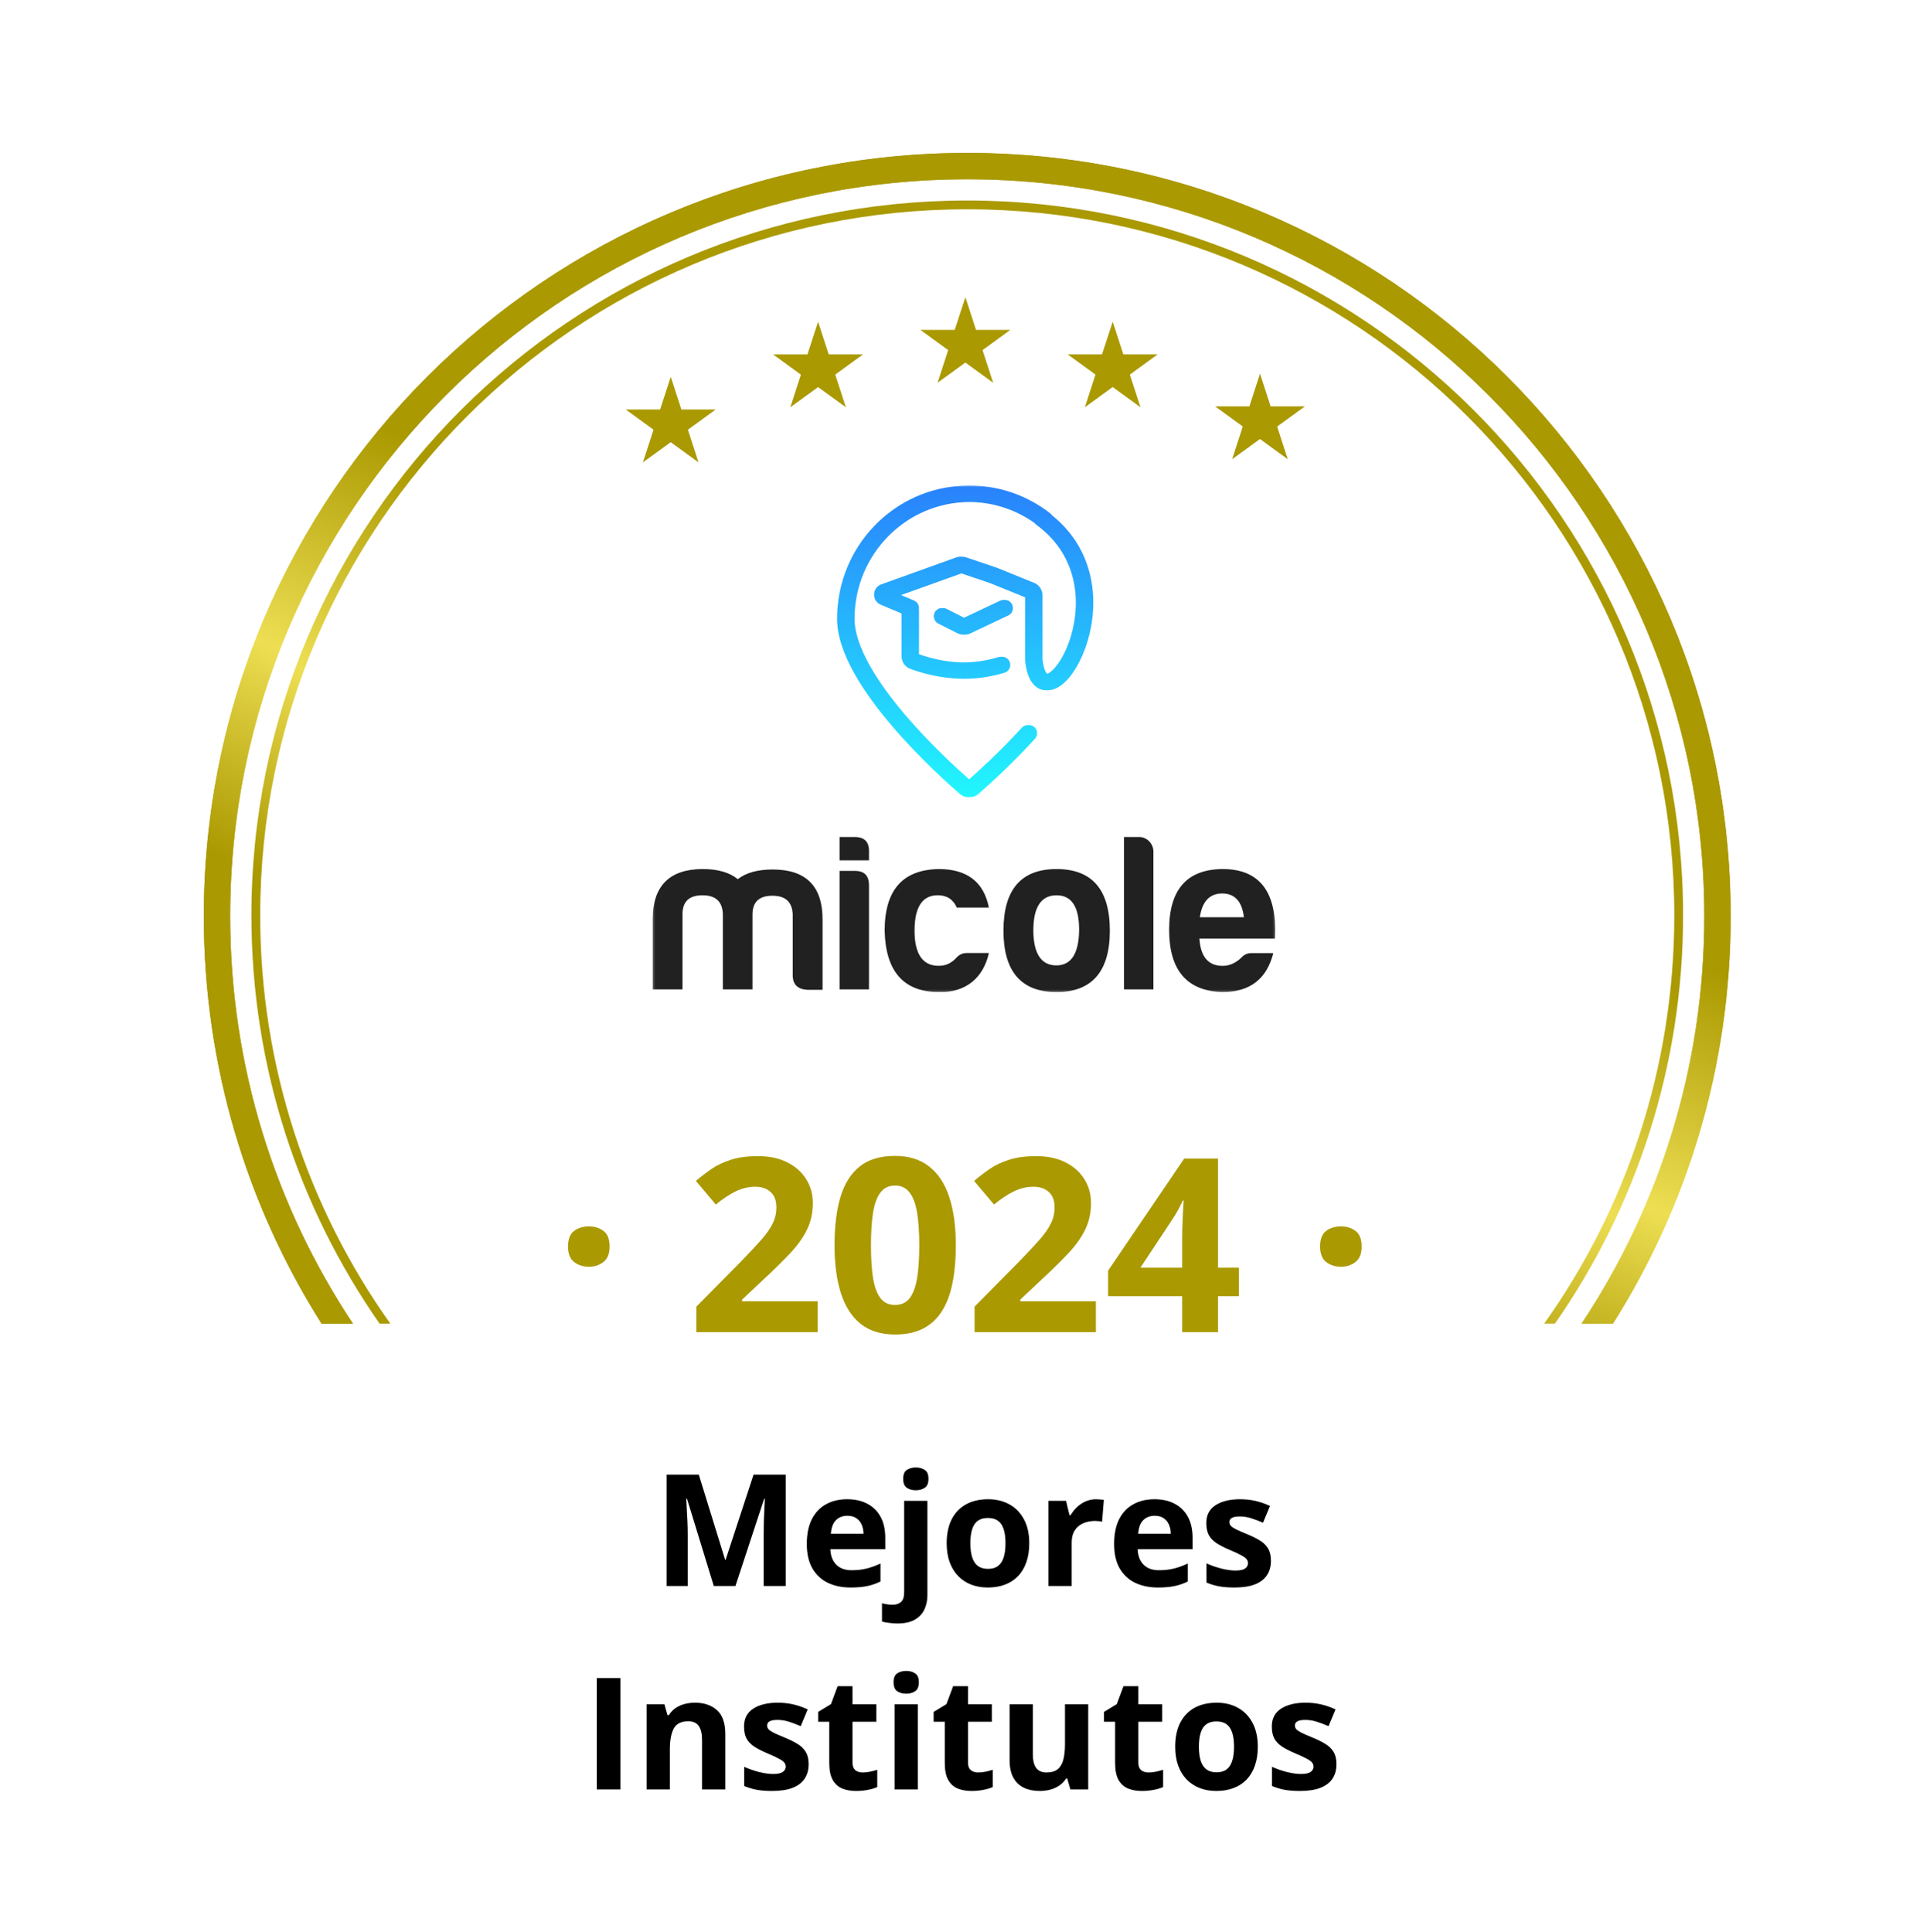 <svg width="873" height="874" viewBox="0 0 873 874" fill="none" xmlns="http://www.w3.org/2000/svg">
<g clip-path="url(#clip0_6_3)">
<g filter="url(#filter0_d_6_3)">
<path fill-rule="evenodd" clip-rule="evenodd" d="M459.096 10.493C446.886 -2.836 425.876 -2.836 413.667 10.493C403.153 21.971 385.729 23.802 373.059 14.761C358.345 4.261 337.794 8.629 328.622 24.205C320.725 37.617 304.062 43.03 289.789 36.821C273.214 29.61 254.02 38.155 248.288 55.297C243.352 70.058 228.178 78.817 212.927 75.711C195.215 72.103 178.216 84.451 176.174 102.411C174.416 117.875 161.394 129.597 145.83 129.729C127.756 129.883 113.696 145.495 115.432 163.486C116.928 178.978 106.628 193.152 91.432 196.516C73.785 200.424 63.278 218.618 68.718 235.855C73.402 250.697 66.275 266.702 52.11 273.153C35.661 280.644 29.167 300.625 38.072 316.354C45.74 329.898 42.096 347.035 29.583 356.289C15.05 367.036 12.853 387.931 24.834 401.465C35.15 413.119 35.15 430.638 24.834 442.292C12.853 455.826 15.05 476.721 29.583 487.468C42.096 496.722 45.74 513.859 38.072 527.403C29.167 543.132 35.661 563.113 52.11 570.604C66.275 577.055 73.402 593.06 68.718 607.902L67.161 612.834C62.558 627.42 71.447 642.815 86.38 646.122L94.239 647.862V714.058C94.239 736.987 112.827 755.575 135.756 755.575H186.001C208.93 755.575 227.518 774.163 227.518 797.092V798.726C227.518 821.655 246.105 840.242 269.034 840.242H606.001C628.93 840.242 647.518 821.655 647.518 798.726V797.092C647.518 774.163 666.105 755.575 689.034 755.575H741.968C764.896 755.575 783.484 736.987 783.484 714.058V646.764L786.382 646.122C801.315 642.815 810.204 627.42 805.601 612.834L804.045 607.902C799.361 593.06 806.488 577.055 820.652 570.604C837.101 563.113 843.595 543.132 834.691 527.403C827.023 513.859 830.666 496.722 843.18 487.468C857.712 476.721 859.909 455.826 847.928 442.292C837.612 430.638 837.612 413.119 847.928 401.465C859.909 387.931 857.712 367.036 843.18 356.289C830.666 347.035 827.023 329.898 834.691 316.354C843.595 300.625 837.101 280.644 820.652 273.153C806.488 266.702 799.361 250.697 804.045 235.855C809.484 218.618 798.977 200.424 781.33 196.516C766.134 193.152 755.834 178.978 757.33 163.486C759.067 145.495 745.006 129.883 726.932 129.729C711.369 129.597 698.347 117.875 696.588 102.411C694.546 84.451 677.547 72.103 659.836 75.711C644.584 78.817 629.41 70.058 624.474 55.297C618.742 38.155 599.548 29.61 582.973 36.821C568.701 43.03 552.037 37.617 544.14 24.205C534.968 8.629 514.418 4.261 499.704 14.761C487.034 23.802 469.609 21.971 459.096 10.493Z" fill="white"/>
</g>
<mask id="mask0_6_3" style="mask-type:luminance" maskUnits="userSpaceOnUse" x="295" y="219" width="282" height="230">
<path d="M576.84 219.35H295.213V448.824H576.84V219.35Z" fill="white"/>
</mask>
<g mask="url(#mask0_6_3)">
<path fill-rule="evenodd" clip-rule="evenodd" d="M308.714 413.35V447.61H295.213V416.08C295.213 400.777 302.824 393.167 317.93 393.167C324.731 393.167 329.943 394.693 333.732 397.726C337.537 394.793 342.733 393.368 349.55 393.368C364.656 393.368 372.168 400.98 372.068 416.282V447.813H365.169C360.768 447.511 358.567 445.381 358.567 441.123V413.549C358.269 407.968 355.258 405.234 349.367 405.234C343.461 405.234 340.466 407.968 340.367 413.549V447.61H326.964V413.35C326.667 407.769 323.655 405.036 317.765 405.036C311.825 405.036 308.813 407.769 308.714 413.35ZM386.662 393.989C390.964 393.989 393.065 396.117 393.065 400.475V447.61H379.762V393.989H386.662ZM386.662 378.668C391.063 378.668 393.165 380.897 393.065 385.255V389.211H379.762V378.668H386.662ZM424.783 448.818C408.766 448.818 400.56 439.498 400.163 421.041C400.163 402.688 408.269 393.469 424.585 393.167C437.392 393.167 445.004 398.95 447.304 410.601H432.792C431.187 406.947 428.39 405.02 424.187 405.02C417.188 405.02 413.68 410.383 413.68 421.025C413.68 431.668 417.386 437.035 424.783 436.932C427.878 436.932 430.591 435.609 432.792 433.078C434.099 431.755 435.589 431.152 437.293 431.152H447.304C444.889 442.128 437.094 449.12 424.783 448.818ZM467.405 421.041C467.505 431.485 471.012 436.749 477.814 436.749C484.615 436.749 488.023 431.283 488.122 420.64C488.122 410.196 484.714 405.036 477.913 405.036C470.913 405.036 467.405 410.399 467.405 421.041ZM502.019 421.041C502.019 439.498 493.911 448.818 477.913 448.818C461.911 448.818 453.902 439.498 453.902 421.041C453.902 402.386 461.911 393.167 477.913 393.167C493.911 393.167 502.019 402.386 502.019 421.041ZM521.727 385.255V447.594H508.422V378.668H515.323C518.831 378.668 521.727 381.719 521.727 385.255ZM542.738 414.959H562.645C561.85 407.868 558.541 404.213 552.832 404.213C547.139 404.213 543.747 407.868 542.738 414.959ZM552.848 448.818C536.831 448.313 528.842 438.878 528.842 420.64C528.842 402.386 536.95 393.268 553.047 393.167C569.859 393.167 577.768 403.61 576.759 424.597H542.539C543.036 432.808 546.544 436.968 553.047 436.968C556.141 436.968 559.053 435.641 561.651 433.11C562.859 431.787 564.349 431.183 566.152 431.183H575.965C573.053 442.533 565.854 448.818 552.848 448.818Z" fill="#212121"/>
<path fill-rule="evenodd" clip-rule="evenodd" d="M438.469 360.618C439.923 360.67 441.385 360.18 442.561 359.164C446.466 355.795 457.188 346.257 468.16 334.205C469.515 332.713 469.416 330.366 467.946 328.992C467.147 328.249 466.106 327.937 465.101 328.043C464.037 327.97 462.952 328.367 462.178 329.228C452.441 339.928 442.859 348.617 438.374 352.564C433.098 347.933 420.783 336.728 409.437 323.41C403.3 316.202 397.525 308.458 393.289 300.865C389.037 293.205 386.538 286.064 386.538 279.946C386.538 250.763 409.886 227.112 438.692 227.112C439.049 227.112 439.407 227.115 439.764 227.122C450.272 227.458 459.989 230.936 468.033 236.667C468.252 236.968 468.514 237.237 468.828 237.471C488.901 252.155 489.08 275.035 483.491 290.591C482.1 294.446 480.396 297.715 478.64 300.196C476.836 302.743 475.2 304.151 474.06 304.671C473.905 304.745 473.77 304.795 473.658 304.829C473.623 304.8 473.575 304.76 473.519 304.704C472.959 304.117 472.014 302.374 471.569 298.283V269.386C471.569 266.871 470.047 264.609 467.747 263.67L450.951 256.864L437.071 252.171C436.395 251.943 435.696 251.839 434.997 251.856C434.159 251.792 433.313 251.904 432.51 252.189L398.609 264.375C394.422 265.883 394.257 271.834 398.36 273.56L407.793 277.533V296.86C407.793 299.257 409.183 301.57 411.582 302.509C416.111 304.281 424.938 306.858 434.564 307.056C435.152 307.074 435.748 307.084 436.34 307.084C443.375 307.084 449.743 305.76 454.391 304.335C456.314 303.748 457.402 301.686 456.826 299.742C456.33 298.079 454.781 297.029 453.132 297.127C452.659 297.074 452.171 297.115 451.686 297.262C447.55 298.519 441.893 299.693 435.736 299.693C435.398 299.693 435.061 299.689 434.723 299.682C427 299.434 419.79 297.475 415.694 295.97V276.325C415.694 276.107 415.674 275.906 415.643 275.705C415.909 274.045 415.047 272.352 413.442 271.682L407.586 269.218L434.866 259.414L447.848 263.805L463.683 270.225V298.687L463.699 298.871C464.18 303.581 465.372 307.47 467.719 309.884C468.979 311.175 470.532 312.013 472.304 312.231C472.816 312.295 473.317 312.307 473.813 312.273C475.208 312.288 476.535 311.929 477.722 311.375C480.519 310.084 483.065 307.519 485.203 304.486C487.384 301.385 489.386 297.479 490.959 293.104C497.013 276.258 497.379 250.411 475.804 233.062C475.605 232.76 475.339 232.475 475.041 232.241C464.982 224.362 452.389 219.686 438.707 219.686C438.032 219.686 437.357 219.697 436.689 219.72C404.507 220.473 378.638 247.148 378.638 279.93C378.638 287.892 381.815 296.373 386.331 304.487C390.882 312.667 397.003 320.813 403.308 328.238C415.948 343.073 429.666 355.293 434.183 359.181C435.422 360.256 436.963 360.726 438.469 360.618ZM436.078 279.468L452.429 271.738C453.013 271.46 453.636 271.358 454.244 271.409C455.718 271.289 457.18 272.094 457.835 273.526C458.694 275.37 457.899 277.582 456.08 278.437L438.906 286.567C437.953 287.027 436.904 287.213 435.875 287.131C434.914 287.148 433.952 286.935 433.07 286.488L424.402 282.097C422.599 281.192 421.868 278.962 422.761 277.135C423.453 275.724 424.922 274.963 426.388 275.107C427 275.071 427.628 275.192 428.216 275.487L436.078 279.468Z" fill="url(#paint0_linear_6_3)"/>
</g>
<path d="M256.952 563.957C256.952 560.592 257.865 558.23 259.69 556.87C261.551 555.51 263.788 554.829 266.401 554.829C268.943 554.829 271.126 555.51 272.951 556.87C274.813 558.23 275.743 560.592 275.743 563.957C275.743 567.178 274.813 569.504 272.951 570.936C271.126 572.368 268.943 573.084 266.401 573.084C263.788 573.084 261.551 572.368 259.69 570.936C257.865 569.504 256.952 567.178 256.952 563.957ZM369.859 602.666H314.989V591.123L334.693 571.205C338.666 567.124 341.852 563.724 344.25 561.004C346.684 558.248 348.437 555.742 349.511 553.487C350.621 551.232 351.176 548.816 351.176 546.239C351.176 543.125 350.299 540.799 348.545 539.26C346.827 537.685 344.518 536.898 341.619 536.898C338.577 536.898 335.624 537.595 332.76 538.991C329.897 540.387 326.908 542.374 323.794 544.951L314.775 534.267C317.03 532.334 319.41 530.509 321.915 528.791C324.457 527.073 327.392 525.695 330.72 524.657C334.085 523.583 338.111 523.046 342.8 523.046C347.954 523.046 352.375 523.976 356.061 525.838C359.784 527.699 362.647 530.24 364.651 533.461C366.656 536.647 367.658 540.262 367.658 544.307C367.658 548.637 366.799 552.592 365.081 556.172C363.363 559.751 360.857 563.294 357.564 566.802C354.307 570.31 350.37 574.193 345.753 578.452L335.66 587.955V588.707H369.859V602.666ZM432.353 563.42C432.353 569.755 431.852 575.41 430.849 580.385C429.883 585.36 428.308 589.584 426.125 593.056C423.977 596.528 421.15 599.176 417.642 601.002C414.134 602.827 409.875 603.74 404.864 603.74C398.565 603.74 393.393 602.147 389.348 598.962C385.304 595.74 382.315 591.123 380.382 585.11C378.449 579.061 377.483 571.831 377.483 563.42C377.483 554.937 378.36 547.689 380.114 541.676C381.903 535.627 384.802 530.992 388.811 527.77C392.82 524.549 398.171 522.938 404.864 522.938C411.128 522.938 416.282 524.549 420.326 527.77C424.407 530.956 427.431 535.573 429.4 541.622C431.368 547.635 432.353 554.901 432.353 563.42ZM393.965 563.42C393.965 569.397 394.287 574.39 394.932 578.399C395.612 582.372 396.739 585.36 398.314 587.365C399.889 589.369 402.072 590.371 404.864 590.371C407.62 590.371 409.786 589.387 411.36 587.418C412.971 585.414 414.116 582.425 414.797 578.452C415.477 574.444 415.817 569.433 415.817 563.42C415.817 557.442 415.477 552.449 414.797 548.441C414.116 544.432 412.971 541.425 411.36 539.421C409.786 537.381 407.62 536.361 404.864 536.361C402.072 536.361 399.889 537.381 398.314 539.421C396.739 541.425 395.612 544.432 394.932 548.441C394.287 552.449 393.965 557.442 393.965 563.42ZM495.705 602.666H440.835V591.123L460.539 571.205C464.512 567.124 467.698 563.724 470.096 561.004C472.53 558.248 474.283 555.742 475.357 553.487C476.467 551.232 477.022 548.816 477.022 546.239C477.022 543.125 476.145 540.799 474.391 539.26C472.673 537.685 470.364 536.898 467.465 536.898C464.423 536.898 461.47 537.595 458.606 538.991C455.743 540.387 452.754 542.374 449.64 544.951L440.621 534.267C442.876 532.334 445.256 530.509 447.761 528.791C450.303 527.073 453.238 525.695 456.566 524.657C459.931 523.583 463.957 523.046 468.646 523.046C473.8 523.046 478.221 523.976 481.907 525.838C485.63 527.699 488.493 530.24 490.497 533.461C492.502 536.647 493.504 540.262 493.504 544.307C493.504 548.637 492.645 552.592 490.927 556.172C489.209 559.751 486.703 563.294 483.41 566.802C480.153 570.31 476.216 574.193 471.599 578.452L461.506 587.955V588.707H495.705V602.666ZM560.4 586.398H550.951V602.666H534.737V586.398H501.235V574.855L535.649 524.173H550.951V573.513H560.4V586.398ZM534.737 573.513V560.198C534.737 558.946 534.755 557.46 534.79 555.742C534.862 554.024 534.934 552.306 535.005 550.588C535.077 548.87 535.148 547.349 535.22 546.025C535.327 544.664 535.399 543.716 535.435 543.179H535.005C534.325 544.647 533.609 546.078 532.858 547.474C532.106 548.834 531.229 550.266 530.227 551.769L515.838 573.513H534.737ZM597.123 563.957C597.123 560.592 598.036 558.23 599.861 556.87C601.722 555.51 603.959 554.829 606.572 554.829C609.113 554.829 611.297 555.51 613.122 556.87C614.983 558.23 615.914 560.592 615.914 563.957C615.914 567.178 614.983 569.504 613.122 570.936C611.297 572.368 609.113 573.084 606.572 573.084C603.959 573.084 601.722 572.368 599.861 570.936C598.036 569.504 597.123 567.178 597.123 563.957Z" fill="#AA9900"/>
<path fill-rule="evenodd" clip-rule="evenodd" d="M104.114 414.508C104.114 230.375 253.383 81.105 437.515 81.105C621.649 81.105 770.919 230.375 770.919 414.508C770.919 482.658 750.476 546.021 715.386 598.817H729.588C763.316 545.481 782.837 482.269 782.837 414.508C782.837 223.793 628.231 69.188 437.515 69.188C246.802 69.188 92.196 223.793 92.196 414.508C92.196 482.269 111.718 545.481 145.443 598.817H159.646C124.557 546.021 104.114 482.658 104.114 414.508Z" fill="url(#paint1_linear_6_3)"/>
<path fill-rule="evenodd" clip-rule="evenodd" d="M104.114 414.508C104.114 230.375 253.383 81.105 437.515 81.105C621.649 81.105 770.919 230.375 770.919 414.508C770.919 482.658 750.476 546.021 715.386 598.817H729.588C763.316 545.481 782.837 482.269 782.837 414.508C782.837 223.793 628.231 69.188 437.515 69.188C246.802 69.188 92.196 223.793 92.196 414.508C92.196 482.269 111.718 545.481 145.443 598.817H159.646C124.557 546.021 104.114 482.658 104.114 414.508Z" fill="url(#paint2_linear_6_3)"/>
<path fill-rule="evenodd" clip-rule="evenodd" d="M117.696 414.109C117.696 237.699 260.883 94.687 437.52 94.687C614.154 94.687 757.339 237.699 757.339 414.109C757.339 482.934 735.549 546.67 698.476 598.819H703.335C739.879 546.452 761.311 482.779 761.311 414.109C761.311 235.5 616.343 90.715 437.52 90.715C258.694 90.715 113.724 235.5 113.724 414.109C113.724 482.779 135.155 546.452 171.702 598.819H176.561C139.489 546.67 117.696 482.934 117.696 414.109Z" fill="url(#paint3_linear_6_3)"/>
<path d="M436.688 134.459L441.293 148.642L441.478 149.241H442.099H457.021L444.955 158.013L444.448 158.382L444.632 158.98L449.238 173.164L437.172 164.391L436.665 164.023L436.158 164.391L424.092 173.164L428.697 158.98L428.882 158.382L428.375 158.013L416.309 149.241H431.23H431.852L432.036 148.642L436.688 134.459Z" fill="#AA9900"/>
<path d="M503.327 145.541L507.932 159.724L508.116 160.323H508.738H523.66L511.594 169.095L511.087 169.464L511.271 170.062L515.877 184.246L503.81 175.473L503.304 175.105L502.797 175.473L490.731 184.246L495.336 170.062L495.52 169.464L495.014 169.095L482.947 160.323H497.869H498.491L498.675 159.724L503.327 145.541Z" fill="#AA9900"/>
<path d="M303.406 170.482L308.012 184.666L308.196 185.264H308.818H323.739L311.673 194.037L311.166 194.405L311.351 195.004L315.956 209.187L303.89 200.415L303.383 200.046L302.877 200.415L290.81 209.187L295.416 195.004L295.6 194.405L295.093 194.037L283.05 185.264H297.972H298.593L298.778 184.666L303.406 170.482Z" fill="#AA9900"/>
<path d="M370.047 145.541L374.652 159.724L374.837 160.323H375.458H390.38L378.314 169.095L377.807 169.464L377.991 170.062L382.597 184.246L370.553 175.496L370.047 175.128L369.54 175.496L357.474 184.269L362.079 170.085L362.263 169.487L361.757 169.118L349.69 160.346H364.612H365.234L365.418 159.747L370.047 145.541Z" fill="#AA9900"/>
<path d="M569.944 169.055L574.549 183.238L574.733 183.837H575.355H590.277L578.211 192.609L577.704 192.977L577.888 193.576L582.494 207.759L570.427 198.987L569.921 198.618L569.414 198.987L557.348 207.759L561.953 193.576L562.137 192.977L561.677 192.609L549.61 183.837H564.532H565.154L565.338 183.238L569.944 169.055Z" fill="#AA9900"/>
<path d="M269.956 809.562V759.179H280.639V809.562H269.956ZM314.377 770.31C318.49 770.31 321.798 771.436 324.303 773.688C326.807 775.916 328.059 779.5 328.059 784.44V809.562H317.548V787.059C317.548 784.302 317.043 782.223 316.032 780.821C315.044 779.42 313.481 778.719 311.345 778.719C308.128 778.719 305.934 779.81 304.763 781.993C303.591 784.175 303.005 787.323 303.005 791.435V809.562H292.494V771.034H300.524L301.937 775.962H302.523C303.35 774.629 304.372 773.55 305.59 772.723C306.83 771.895 308.197 771.287 309.691 770.896C311.207 770.506 312.769 770.31 314.377 770.31ZM365.76 798.121C365.76 800.74 365.14 802.957 363.899 804.772C362.682 806.564 360.855 807.931 358.42 808.873C355.985 809.792 352.952 810.252 349.322 810.252C346.634 810.252 344.325 810.079 342.395 809.735C340.488 809.39 338.558 808.816 336.606 808.012V799.327C338.696 800.269 340.936 801.05 343.326 801.671C345.738 802.268 347.852 802.567 349.667 802.567C351.711 802.567 353.17 802.268 354.043 801.671C354.939 801.05 355.387 800.246 355.387 799.258C355.387 798.615 355.204 798.041 354.836 797.535C354.491 797.007 353.733 796.421 352.561 795.778C351.39 795.111 349.552 794.25 347.048 793.193C344.635 792.182 342.648 791.16 341.086 790.126C339.546 789.092 338.398 787.874 337.639 786.473C336.904 785.048 336.537 783.245 336.537 781.062C336.537 777.501 337.915 774.825 340.672 773.033C343.452 771.218 347.162 770.31 351.803 770.31C354.193 770.31 356.467 770.551 358.627 771.034C360.809 771.516 363.049 772.286 365.347 773.343L362.176 780.925C360.269 780.097 358.466 779.42 356.766 778.891C355.089 778.363 353.377 778.099 351.631 778.099C350.092 778.099 348.931 778.305 348.15 778.719C347.369 779.133 346.979 779.764 346.979 780.614C346.979 781.235 347.174 781.786 347.564 782.269C347.978 782.751 348.759 783.291 349.908 783.888C351.08 784.463 352.791 785.209 355.043 786.128C357.225 787.024 359.121 787.966 360.729 788.954C362.337 789.919 363.578 791.125 364.451 792.573C365.324 793.997 365.76 795.847 365.76 798.121ZM390.194 801.877C391.343 801.877 392.457 801.763 393.537 801.533C394.64 801.303 395.731 801.016 396.811 800.671V808.494C395.685 809 394.283 809.413 392.606 809.735C390.952 810.079 389.137 810.252 387.161 810.252C384.864 810.252 382.796 809.884 380.958 809.149C379.143 808.391 377.707 807.093 376.65 805.255C375.617 803.394 375.1 800.809 375.1 797.501V778.926H370.068V774.48L375.858 770.965L378.89 762.832H385.611V771.034H396.397V778.926H385.611V797.501C385.611 798.971 386.024 800.074 386.851 800.809C387.701 801.521 388.816 801.877 390.194 801.877ZM415.145 771.034V809.562H404.634V771.034H415.145ZM409.906 755.94C411.469 755.94 412.813 756.307 413.938 757.042C415.064 757.755 415.627 759.099 415.627 761.074C415.627 763.027 415.064 764.383 413.938 765.141C412.813 765.876 411.469 766.244 409.906 766.244C408.321 766.244 406.966 765.876 405.84 765.141C404.737 764.383 404.186 763.027 404.186 761.074C404.186 759.099 404.737 757.755 405.84 757.042C406.966 756.307 408.321 755.94 409.906 755.94ZM442.438 801.877C443.587 801.877 444.701 801.763 445.781 801.533C446.884 801.303 447.975 801.016 449.055 800.671V808.494C447.929 809 446.528 809.413 444.851 809.735C443.197 810.079 441.382 810.252 439.406 810.252C437.108 810.252 435.041 809.884 433.203 809.149C431.388 808.391 429.952 807.093 428.895 805.255C427.861 803.394 427.344 800.809 427.344 797.501V778.926H422.313V774.48L428.102 770.965L431.135 762.832H437.855V771.034H448.642V778.926H437.855V797.501C437.855 798.971 438.269 800.074 439.096 800.809C439.946 801.521 441.06 801.877 442.438 801.877ZM492.236 771.034V809.562H484.172L482.759 804.634H482.208C481.381 805.944 480.347 807.012 479.106 807.839C477.865 808.666 476.498 809.275 475.005 809.666C473.512 810.056 471.961 810.252 470.353 810.252C467.596 810.252 465.195 809.769 463.15 808.804C461.105 807.816 459.509 806.289 458.36 804.221C457.234 802.153 456.671 799.465 456.671 796.157V771.034H467.182V793.538C467.182 796.295 467.676 798.374 468.664 799.775C469.652 801.177 471.226 801.877 473.385 801.877C475.522 801.877 477.199 801.395 478.417 800.43C479.634 799.442 480.485 798.006 480.967 796.122C481.472 794.215 481.725 791.895 481.725 789.161V771.034H492.236ZM519.496 801.877C520.644 801.877 521.759 801.763 522.838 801.533C523.941 801.303 525.032 801.016 526.112 800.671V808.494C524.987 809 523.585 809.413 521.908 809.735C520.254 810.079 518.439 810.252 516.463 810.252C514.165 810.252 512.098 809.884 510.26 809.149C508.445 808.391 507.009 807.093 505.952 805.255C504.918 803.394 504.401 800.809 504.401 797.501V778.926H499.37V774.48L505.159 770.965L508.192 762.832H514.912V771.034H525.699V778.926H514.912V797.501C514.912 798.971 515.326 800.074 516.153 800.809C517.003 801.521 518.117 801.877 519.496 801.877ZM568.949 790.229C568.949 793.446 568.512 796.295 567.639 798.776C566.789 801.257 565.537 803.359 563.883 805.082C562.252 806.783 560.276 808.069 557.955 808.942C555.658 809.815 553.062 810.252 550.167 810.252C547.456 810.252 544.963 809.815 542.689 808.942C540.437 808.069 538.473 806.783 536.796 805.082C535.141 803.359 533.855 801.257 532.936 798.776C532.04 796.295 531.592 793.446 531.592 790.229C531.592 785.956 532.35 782.337 533.866 779.374C535.383 776.41 537.542 774.158 540.345 772.619C543.148 771.08 546.491 770.31 550.374 770.31C553.981 770.31 557.174 771.08 559.954 772.619C562.757 774.158 564.951 776.41 566.536 779.374C568.145 782.337 568.949 785.956 568.949 790.229ZM542.309 790.229C542.309 792.757 542.585 794.882 543.137 796.605C543.688 798.328 544.55 799.626 545.721 800.499C546.893 801.372 548.421 801.809 550.305 801.809C552.166 801.809 553.67 801.372 554.819 800.499C555.991 799.626 556.841 798.328 557.369 796.605C557.921 794.882 558.196 792.757 558.196 790.229C558.196 787.679 557.921 785.565 557.369 783.888C556.841 782.188 555.991 780.913 554.819 780.063C553.647 779.213 552.12 778.788 550.236 778.788C547.456 778.788 545.434 779.741 544.17 781.648C542.93 783.555 542.309 786.415 542.309 790.229ZM604.513 798.121C604.513 800.74 603.893 802.957 602.653 804.772C601.435 806.564 599.608 807.931 597.173 808.873C594.738 809.792 591.705 810.252 588.075 810.252C585.387 810.252 583.078 810.079 581.148 809.735C579.241 809.39 577.311 808.816 575.359 808.012V799.327C577.449 800.269 579.689 801.05 582.079 801.671C584.491 802.268 586.605 802.567 588.42 802.567C590.464 802.567 591.923 802.268 592.796 801.671C593.692 801.05 594.14 800.246 594.14 799.258C594.14 798.615 593.957 798.041 593.589 797.535C593.244 797.007 592.486 796.421 591.315 795.778C590.143 795.111 588.305 794.25 585.801 793.193C583.388 792.182 581.401 791.16 579.839 790.126C578.299 789.092 577.151 787.874 576.392 786.473C575.657 785.048 575.29 783.245 575.29 781.062C575.29 777.501 576.668 774.825 579.425 773.033C582.205 771.218 585.915 770.31 590.556 770.31C592.946 770.31 595.22 770.551 597.38 771.034C599.562 771.516 601.802 772.286 604.1 773.343L600.929 780.925C599.023 780.097 597.219 779.42 595.519 778.891C593.842 778.363 592.13 778.099 590.384 778.099C588.845 778.099 587.684 778.305 586.903 778.719C586.122 779.133 585.732 779.764 585.732 780.614C585.732 781.235 585.927 781.786 586.318 782.269C586.731 782.751 587.512 783.291 588.661 783.888C589.833 784.463 591.544 785.209 593.796 786.128C595.978 787.024 597.874 787.966 599.482 788.954C601.09 789.919 602.331 791.125 603.204 792.573C604.077 793.997 604.513 795.847 604.513 798.121Z" fill="black"/>
<path d="M322.862 717.514L310.732 677.986H310.422C310.468 678.928 310.536 680.352 310.628 682.259C310.743 684.143 310.847 686.153 310.939 688.29C311.03 690.427 311.076 692.356 311.076 694.079V717.514H301.53V667.13H316.073L327.997 705.659H328.204L340.852 667.13H355.395V717.514H345.435V693.666C345.435 692.081 345.458 690.254 345.504 688.186C345.573 686.119 345.653 684.154 345.745 682.293C345.837 680.41 345.906 678.997 345.952 678.055H345.642L332.65 717.514H322.862ZM383.171 678.261C386.732 678.261 389.799 678.951 392.372 680.329C394.946 681.685 396.933 683.66 398.334 686.257C399.736 688.853 400.436 692.023 400.436 695.768V700.869H375.589C375.704 703.832 376.589 706.164 378.243 707.864C379.92 709.541 382.241 710.38 385.204 710.38C387.663 710.38 389.914 710.127 391.959 709.622C394.004 709.116 396.106 708.358 398.265 707.347V715.48C396.358 716.422 394.36 717.112 392.269 717.548C390.201 717.985 387.686 718.203 384.722 718.203C380.862 718.203 377.439 717.491 374.452 716.066C371.488 714.642 369.156 712.471 367.456 709.553C365.779 706.635 364.941 702.959 364.941 698.525C364.941 694.022 365.699 690.277 367.215 687.29C368.754 684.281 370.891 682.029 373.625 680.536C376.359 679.02 379.541 678.261 383.171 678.261ZM383.24 685.74C381.195 685.74 379.495 686.394 378.14 687.704C376.807 689.014 376.037 691.07 375.831 693.873H390.58C390.557 692.31 390.27 690.92 389.719 689.703C389.19 688.485 388.386 687.52 387.306 686.808C386.25 686.096 384.894 685.74 383.24 685.74ZM405.881 734.469C404.687 734.469 403.446 734.377 402.16 734.193C400.873 734.032 399.805 733.837 398.955 733.607V725.337C399.805 725.566 400.609 725.727 401.367 725.819C402.102 725.934 402.941 725.991 403.883 725.991C405.307 725.991 406.513 725.589 407.501 724.785C408.489 724.004 408.983 722.453 408.983 720.133V678.985H419.494V721.684C419.494 724.027 419.046 726.164 418.15 728.094C417.254 730.046 415.807 731.597 413.808 732.746C411.809 733.895 409.167 734.469 405.881 734.469ZM408.535 669.026C408.535 667.05 409.086 665.706 410.189 664.994C411.315 664.258 412.67 663.891 414.256 663.891C415.818 663.891 417.162 664.258 418.288 664.994C419.414 665.706 419.976 667.05 419.976 669.026C419.976 670.978 419.414 672.334 418.288 673.092C417.162 673.827 415.818 674.195 414.256 674.195C412.67 674.195 411.315 673.827 410.189 673.092C409.086 672.334 408.535 670.978 408.535 669.026ZM465.57 698.18C465.57 701.397 465.133 704.246 464.26 706.727C463.41 709.208 462.158 711.311 460.504 713.034C458.873 714.734 456.897 716.02 454.576 716.893C452.279 717.766 449.683 718.203 446.788 718.203C444.077 718.203 441.584 717.766 439.31 716.893C437.058 716.02 435.094 714.734 433.417 713.034C431.762 711.311 430.476 709.208 429.557 706.727C428.661 704.246 428.213 701.397 428.213 698.18C428.213 693.907 428.971 690.289 430.487 687.325C432.004 684.361 434.163 682.11 436.966 680.57C439.769 679.031 443.112 678.261 446.995 678.261C450.602 678.261 453.795 679.031 456.575 680.57C459.378 682.11 461.572 684.361 463.157 687.325C464.766 690.289 465.57 693.907 465.57 698.18ZM438.931 698.18C438.931 700.708 439.206 702.833 439.758 704.556C440.309 706.279 441.171 707.577 442.342 708.45C443.514 709.323 445.042 709.76 446.926 709.76C448.787 709.76 450.292 709.323 451.44 708.45C452.612 707.577 453.462 706.279 453.99 704.556C454.542 702.833 454.818 700.708 454.818 698.18C454.818 695.63 454.542 693.517 453.99 691.839C453.462 690.139 452.612 688.864 451.44 688.014C450.269 687.164 448.741 686.739 446.857 686.739C444.077 686.739 442.055 687.693 440.792 689.599C439.551 691.506 438.931 694.367 438.931 698.18ZM495.758 678.261C496.287 678.261 496.896 678.296 497.585 678.365C498.297 678.411 498.872 678.48 499.308 678.572L498.515 688.428C498.171 688.313 497.677 688.232 497.034 688.186C496.413 688.118 495.873 688.083 495.414 688.083C494.058 688.083 492.737 688.255 491.451 688.6C490.187 688.945 489.05 689.508 488.039 690.289C487.028 691.047 486.224 692.058 485.627 693.321C485.052 694.562 484.765 696.09 484.765 697.905V717.514H474.254V678.985H482.215L483.766 685.464H484.283C485.041 684.154 485.983 682.96 487.109 681.88C488.257 680.777 489.555 679.904 491.003 679.261C492.473 678.595 494.058 678.261 495.758 678.261ZM522.191 678.261C525.752 678.261 528.819 678.951 531.392 680.329C533.965 681.685 535.953 683.66 537.354 686.257C538.756 688.853 539.456 692.023 539.456 695.768V700.869H514.609C514.724 703.832 515.609 706.164 517.263 707.864C518.94 709.541 521.26 710.38 524.224 710.38C526.682 710.38 528.934 710.127 530.979 709.622C533.023 709.116 535.126 708.358 537.285 707.347V715.48C535.378 716.422 533.38 717.112 531.289 717.548C529.221 717.985 526.705 718.203 523.742 718.203C519.882 718.203 516.459 717.491 513.472 716.066C510.508 714.642 508.176 712.471 506.476 709.553C504.799 706.635 503.96 702.959 503.96 698.525C503.96 694.022 504.719 690.277 506.235 687.29C507.774 684.281 509.911 682.029 512.645 680.536C515.379 679.02 518.561 678.261 522.191 678.261ZM522.26 685.74C520.215 685.74 518.515 686.394 517.159 687.704C515.827 689.014 515.057 691.07 514.85 693.873H529.6C529.577 692.31 529.29 690.92 528.739 689.703C528.21 688.485 527.406 687.52 526.326 686.808C525.269 686.096 523.914 685.74 522.26 685.74ZM574.883 706.072C574.883 708.691 574.263 710.908 573.022 712.723C571.805 714.515 569.978 715.882 567.543 716.824C565.108 717.743 562.075 718.203 558.445 718.203C555.757 718.203 553.448 718.031 551.518 717.686C549.611 717.341 547.681 716.767 545.728 715.963V707.278C547.819 708.22 550.059 709.002 552.449 709.622C554.861 710.219 556.975 710.518 558.79 710.518C560.834 710.518 562.293 710.219 563.166 709.622C564.062 709.002 564.51 708.197 564.51 707.21C564.51 706.566 564.326 705.992 563.959 705.486C563.614 704.958 562.856 704.372 561.684 703.729C560.513 703.063 558.675 702.201 556.17 701.144C553.758 700.133 551.771 699.111 550.209 698.077C548.669 697.043 547.52 695.826 546.762 694.424C546.027 693 545.66 691.196 545.66 689.014C545.66 685.452 547.038 682.776 549.795 680.984C552.575 679.169 556.285 678.261 560.926 678.261C563.316 678.261 565.59 678.503 567.75 678.985C569.932 679.468 572.172 680.237 574.47 681.294L571.299 688.876C569.392 688.049 567.589 687.371 565.889 686.842C564.212 686.314 562.5 686.05 560.754 686.05C559.215 686.05 558.054 686.257 557.273 686.67C556.492 687.084 556.102 687.715 556.102 688.566C556.102 689.186 556.297 689.737 556.687 690.22C557.101 690.702 557.882 691.242 559.031 691.839C560.203 692.414 561.914 693.16 564.166 694.079C566.348 694.975 568.244 695.917 569.852 696.905C571.46 697.87 572.701 699.076 573.574 700.524C574.447 701.948 574.883 703.798 574.883 706.072Z" fill="black"/>
</g>
<defs>
<filter id="filter0_d_6_3" x="0.489" y="0.496" width="871.784" height="872.959" filterUnits="userSpaceOnUse" color-interpolation-filters="sRGB">
<feFlood flood-opacity="0" result="BackgroundImageFix"/>
<feColorMatrix in="SourceAlpha" type="matrix" values="0 0 0 0 0 0 0 0 0 0 0 0 0 0 0 0 0 0 127 0" result="hardAlpha"/>
<feOffset dy="16.607"/>
<feGaussianBlur stdDeviation="8.303"/>
<feColorMatrix type="matrix" values="0 0 0 0 0 0 0 0 0 0 0 0 0 0 0 0 0 0 0.15 0"/>
<feBlend mode="normal" in2="BackgroundImageFix" result="effect1_dropShadow_6_3"/>
<feBlend mode="normal" in="SourceGraphic" in2="effect1_dropShadow_6_3" result="shape"/>
</filter>
<linearGradient id="paint0_linear_6_3" x1="436.24" y1="219.726" x2="436.24" y2="360.635" gradientUnits="userSpaceOnUse">
<stop stop-color="#2982FC"/>
<stop offset="1" stop-color="#21F7FD"/>
</linearGradient>
<linearGradient id="paint1_linear_6_3" x1="485.841" y1="166.885" x2="319.097" y2="576.106" gradientUnits="userSpaceOnUse">
<stop offset="0.323" stop-color="#AA9900"/>
<stop offset="0.573" stop-color="#EDDE53"/>
<stop offset="0.792" stop-color="#AA9900"/>
</linearGradient>
<linearGradient id="paint2_linear_6_3" x1="485.841" y1="166.885" x2="319.097" y2="576.106" gradientUnits="userSpaceOnUse">
<stop offset="0.323" stop-color="#AA9900"/>
<stop offset="0.573" stop-color="#EDDE53"/>
<stop offset="0.792" stop-color="#AA9900"/>
</linearGradient>
<linearGradient id="paint3_linear_6_3" x1="482.832" y1="184.442" x2="320.246" y2="574.431" gradientUnits="userSpaceOnUse">
<stop offset="0.323" stop-color="#AA9900"/>
<stop offset="0.573" stop-color="#EDDE53"/>
<stop offset="0.792" stop-color="#AA9900"/>
</linearGradient>
<clipPath id="clip0_6_3">
<rect width="873" height="874" fill="white"/>
</clipPath>
</defs>
</svg>
